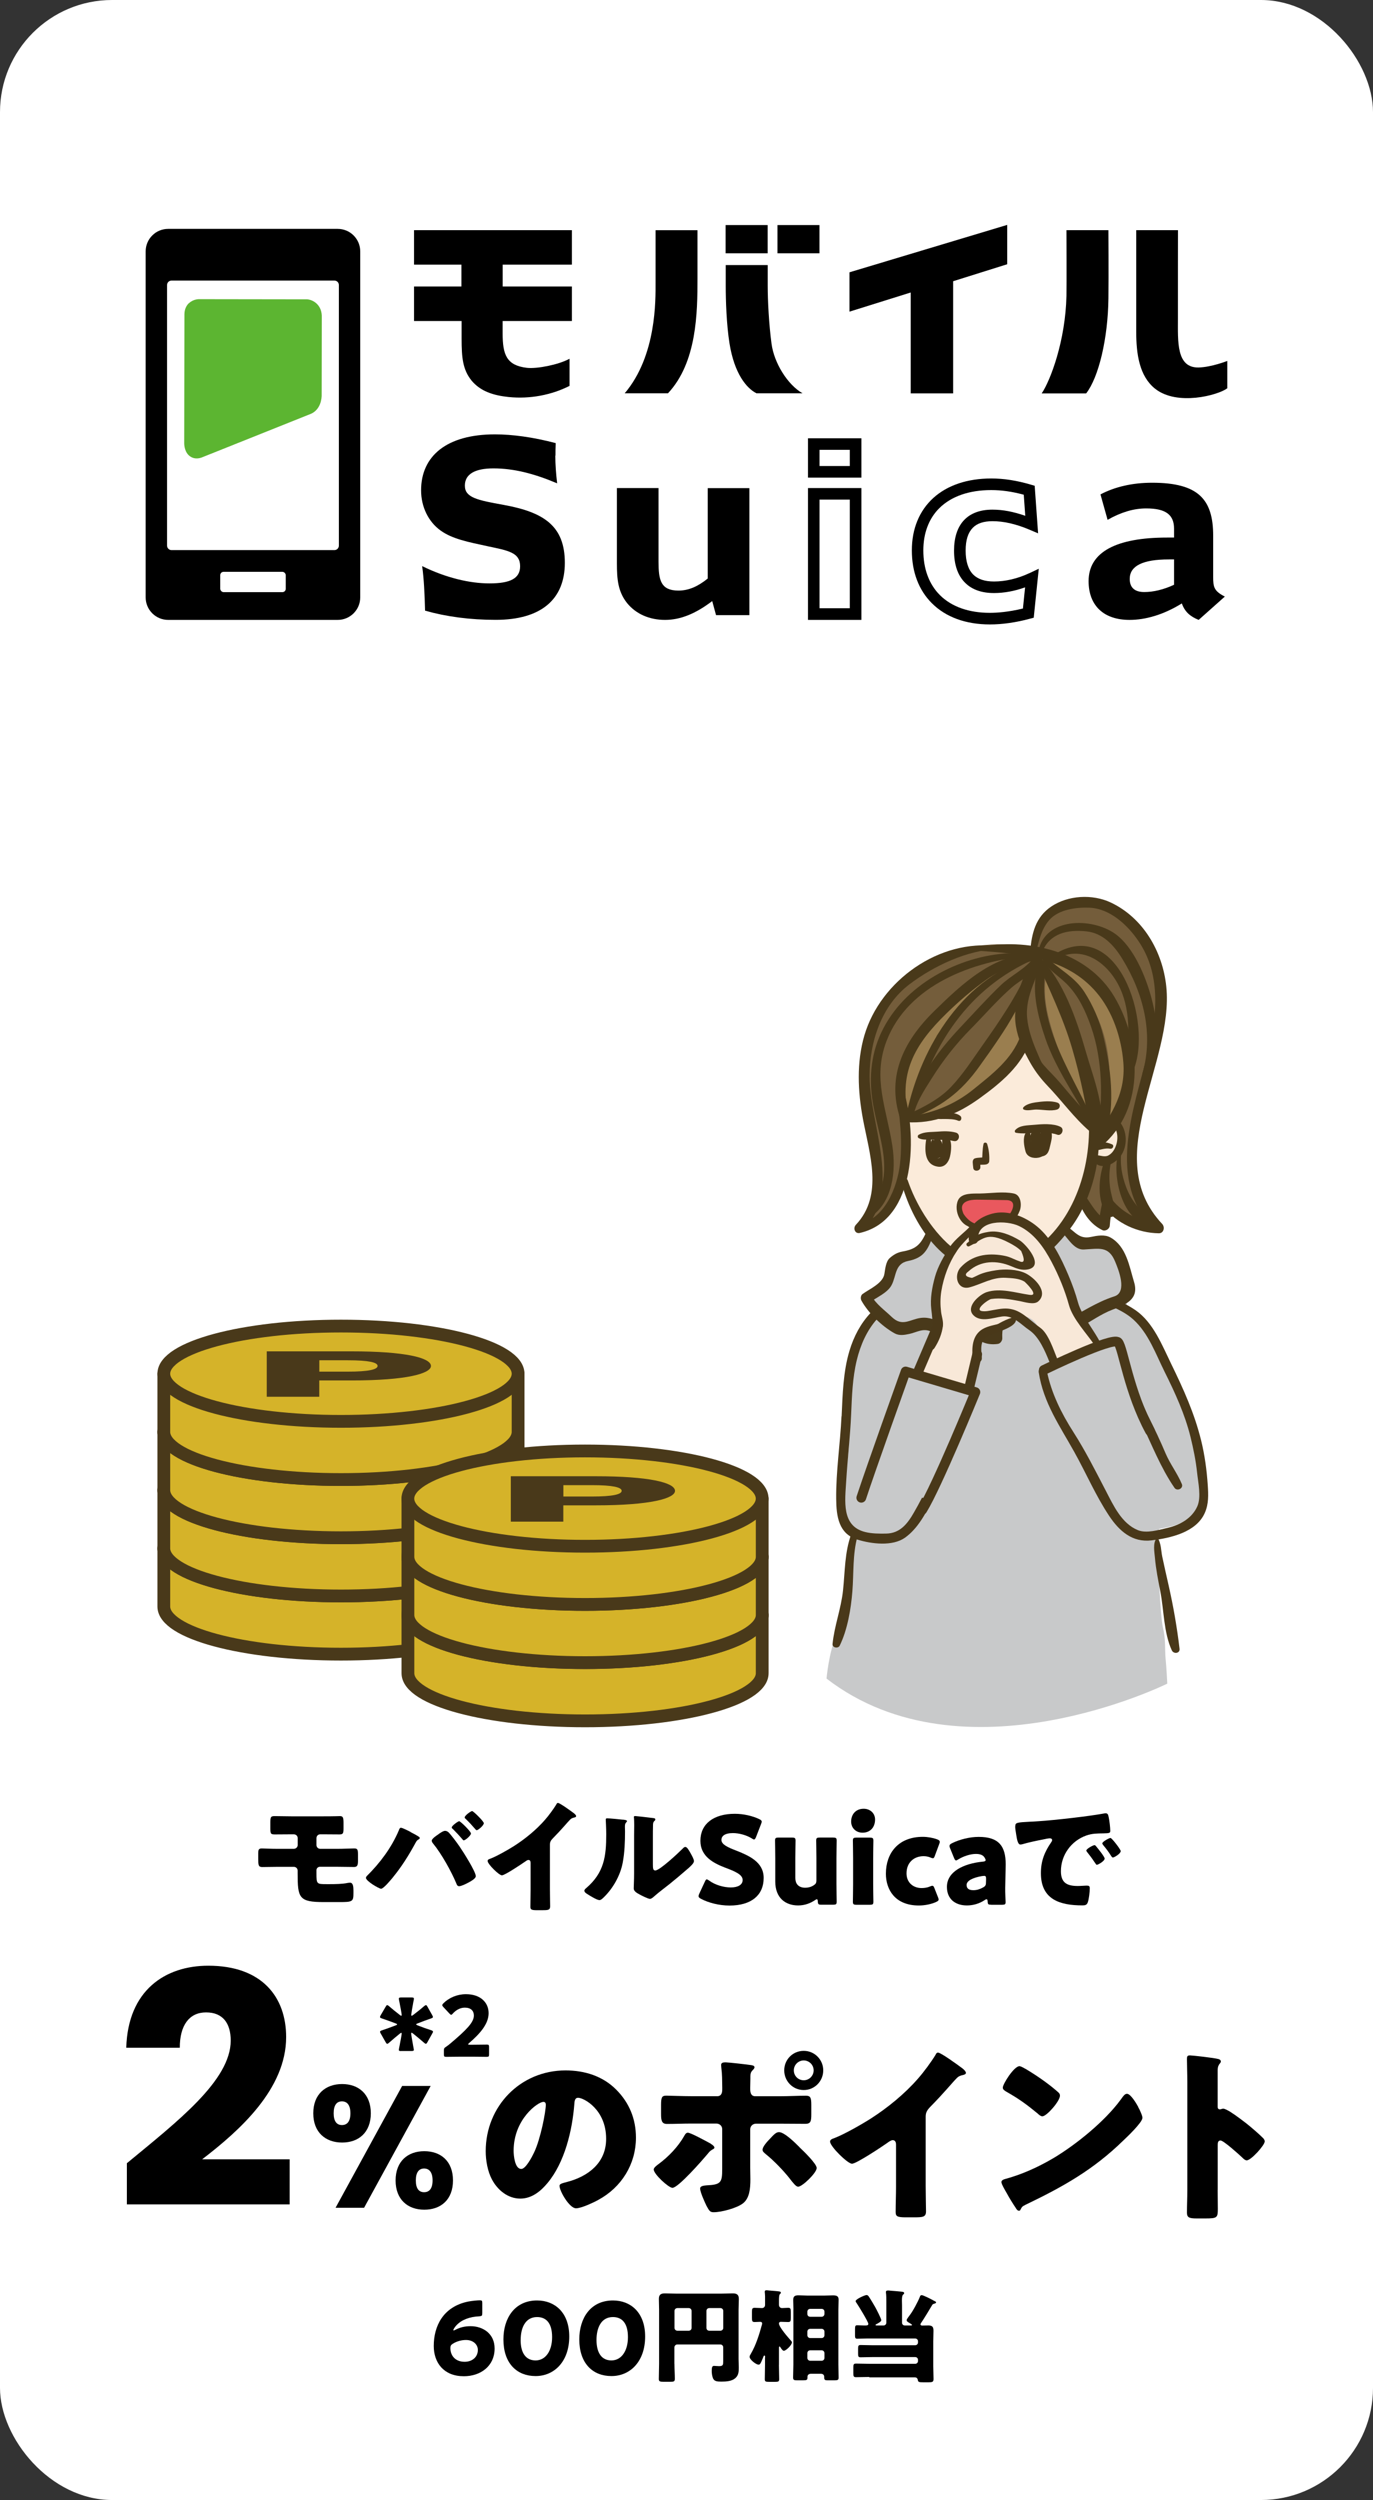 <?xml version="1.0" encoding="UTF-8"?><svg id="_レイヤー_2" xmlns="http://www.w3.org/2000/svg" viewBox="0 0 245 446"><rect x="0" y="0" width="245" height="446" fill="#333333" stroke="none"/><defs><style>.cls-1{fill:#f8e8d8;}.cls-2{fill:#e9585e;}.cls-3{fill:#fff;}.cls-4{fill:#fbebda;}.cls-5{fill:#745d3b;}.cls-6{fill:#c8c9ca;}.cls-7,.cls-8{fill:#d5b329;}.cls-9{fill:#9a7e4f;}.cls-10{fill:#493819;}.cls-11{fill:#49391a;}.cls-12{fill:#5cb531;}.cls-8,.cls-13,.cls-14{stroke-linecap:round;stroke-linejoin:round;}.cls-8,.cls-14{stroke:#49391a;stroke-width:2.28px;}.cls-13{stroke:#493819;stroke-width:1.74px;}.cls-13,.cls-14{fill:none;}</style></defs><g id="text"><rect class="cls-3" width="245" height="446" rx="20" ry="20"/><path class="cls-6" d="m147.49,299.44s.39-4.62,1.79-7.86c1.4-3.24,2.61-4.94,2.46-6.32-.16-1.37-.15-2.74-.13-4.28.01-1.54,1-34.08,1.55-37.67.55-3.59.74-5.82,1.77-6.66,1.04-.85,1.91-2.21,1.57-2.73-.34-.52-1.34-2.92-1.34-2.92,0,0,2.05.02,2.75-1.52.7-1.53.55-4.28,1.75-4.44,1.2-.16,1.37-.16,2.57-.49,1.2-.33,2.07-1.35,2.41-1.86.35-.51,1.05-2.39,1.05-2.39,0,0,23.83-2.52,25.02-.97,1.18,1.55.84,2.23,1.86,2.24s2.4-.49,3.26-.31c.85.18.86-.16,2.05.88q1.19,1.04,1.86,2.76c.67,1.72,1.35,2.24,1.34,3.61s-.2,2.74-.2,2.74c0,0,0,.51.16,1.2.16.69-.18,1.37.66,2.92.84,1.55,3.72,4.83,4,12.54.27,7.71,1.32,24.51,1.11,27.76-.2,3.25.22,12.68.72,14.74.5,2.06.31,3.94.46,5.49.16,1.54.3,4.46.3,4.46,0,0-36.31,17.99-60.8-.9Z"/><path class="cls-6" d="m150.33,265.41c.39-2.66,1.15-5.22,1.15-7.9,0-6.17.53-12.34,1.4-18.45.14-.98,1.51-1.11,1.77-.38.13.07.25.18.34.33,1.25,1.99,1.91,4.24,2.44,6.51.6,2.55,1.17,5.11,1.67,7.68.99,5.14,1.64,10.43,1.07,15.67-.12,1.12-.24,2.3-.65,3.36-.39.98-1.12,1.35-2.15,1.39-1.87.07-4.76.06-5.92-1.7-1.19-1.8-1.4-4.55-1.11-6.51Z"/><path class="cls-6" d="m202.11,234.95c.07.07.14.15.21.22.43.03.82.32.8.87,0,.01,0,.03,0,.04,1.42,1.76,2.54,3.8,3.61,5.76,1.34,2.45,2.52,4.98,3.55,7.57,1.06,2.67,1.96,5.4,2.68,8.18.66,2.57,1.39,5.31,1.42,7.98.02,2.42-.94,4.65-3.11,5.86-1.01.56-2.14.88-3.27,1.09-.96.18-2.31.61-3.2.05-.99-.62-1.55-2.23-1.98-3.25-.53-1.25-.93-2.55-1.22-3.87-.58-2.67-.75-5.42-.71-8.14.06-3.49.44-6.96.58-10.45.13-3.4-.28-6.78-.17-10.17-.15-.17-.3-.34-.46-.5-.81-.83.48-2.09,1.28-1.26Z"/><path class="cls-4" d="m182.58,185.98s-.88,4.02-5.68,7.36c-4.8,3.34-6.82,4.81-9.69,5.52-2.87.72-5.62.69-5.62.69,0,0,.59,5.41.25,7.2-.33,1.8-.46,4.02-.46,4.02,0,0,3.63,8.4,5.62,11.07,1.99,2.67,4.1,3.32,6.53,4.19,2.43.87,6.55,1.44,11.13-1.59,4.58-3.03,8.25-9.88,9.22-12.41.98-2.53,1.79-10.15,1.69-10.58-.1-.42-.83-1.7-1.89-2.35-1.05-.64-6.31-5.25-7.13-7.27-.83-2.02-1.04-2.34-1.66-3.4-.63-1.07-2.31-2.46-2.31-2.46Z"/><path class="cls-5" d="m183.47,169.36c-1.68-1.47-11.32-1.16-14.73,1.14-3.41,2.3-7.45,4.27-9.6,7.01-2.14,2.73-4.32,9.17-4.35,11.93-.03,2.75,1.75,17.28,1.72,20.24s-3.05,9.29-1.67,8.67c1.38-.62,2.66-1.78,3.42-2.93.75-1.16,1.93-2.42,2.36-3.79.44-1.37.86-1.37.98-3.27.12-1.91.4-8.36.4-8.36,0,0,2.34-.83,4.78-1.23,2.44-.4,6.38-2.48,8.73-4.79s2.57-2.63,3.96-4.09c1.39-1.47,3-3.26,3-3.26,0,0,5.55,6.62,6.92,7.69,1.37,1.07,4.41,3.96,5.03,5.34.62,1.38,1.04,1.81.92,3.93-.12,2.12-.56,3.7-.9,5.39-.33,1.69-.67,3.59-1,4.55-.33.95.1.95.93,2.23.83,1.28,1.77,2.88,2.1,2.35.32-.53,1.51-2.53,1.51-2.53,0,0-.85-.11.95.86,1.79.97,6.86,2.82,6.86,2.82,0,0,.74.32-.4-2.23-1.14-2.55-2.92-5-3.11-7.12-.19-2.12-.56-7.95.63-11.11,1.19-3.17,4.15-13.94,4.28-16.59.13-2.65.25-4.23-.15-6.57-.4-2.33-2.65-11.14-8.88-13.53-6.23-2.39-8.14-1.35-9.96.33-1.82,1.68-2.99,2.51-3.32,4.52-.34,2.01-.66,3.07-1.4,2.42Z"/><path class="cls-4" d="m199.28,200.11l-3.95,3.46.07,3.81s2.11.66,2.97-.08c.85-.73,1.39-1.68,1.5-2.21.11-.53.34-2.54.34-2.54l-.93-2.45Z"/><path class="cls-4" d="m171.67,231.42s1.28-1.15,1.5-2.21c.22-1.06.14-3.6.14-3.6,0,0,1.37,1.18,3.8.88,2.44-.3,4.99-.91,4.99-.91,0,0,.95-.2.74.32-.22.53.3,2.02.4,3.08.1,1.06,1.03,2.76,1.03,2.76,0,0-.54.84-2.03,1.68-1.49.83-4.47,2.18-4.47,2.18,0,0-1.79-1.61-2.94-2.36-1.16-.75-3.16-1.83-3.16-1.83Z"/><path class="cls-9" d="m161.97,197.75c-.35-5.29,2.49-9.92,5.82-13.77,1.48-1.7,3.14-3.23,4.8-4.76,1.76-1.63,4.13-3.12,5.46-5.14.3-.45-.04-1.2-.65-.95-2.02.84-3.73,2.54-5.41,3.91-2.3,1.87-4.45,3.93-6.36,6.2-3.55,4.23-5.23,9.03-4.41,14.53.07.47.79.47.76-.03Z"/><path class="cls-9" d="m166.64,183.94c-2.53,3.78-5.4,8.5-5.23,13.26.03.69.94,1.09,1.34.42,1.14-1.87,1.34-4.24,2.02-6.31.76-2.3,2.21-4.8,2.47-7.22.04-.35-.44-.39-.6-.15Z"/><path class="cls-9" d="m186.64,174.19c-.59,3.63.33,7.21,1.42,10.66,1.48,4.69,3.43,9.24,5.59,13.64.51,1.04,2.12.46,1.7-.67-2.91-7.86-6.49-15.36-8.15-23.63-.06-.31-.51-.34-.57-.01Z"/><path class="cls-9" d="m195.19,197.57c-.66-3.09-1.67-6.04-2.76-9-1.39-3.77-2.57-7.76-4.67-11.22-.39-.64-1.36-.35-1.26.42.39,2.84,2.08,5.36,3.04,8.04,1.46,4.08,3.35,7.98,4.82,12.06.2.55.94.25.83-.29Z"/><path class="cls-9" d="m187.37,172.34c4.32,1.5,7.54,4.63,9.69,8.63,1.25,2.33,1.78,4.99,2,7.6.32,3.79-.96,6.72-2.41,10.29-.31.77.69,1.61,1.35,1.01,4.3-3.95,4.06-12.06,2.26-17.1-1.57-4.4-6.95-12.82-12.84-11.11-.34.1-.39.57-.04.69Z"/><path class="cls-9" d="m198.09,199.07c3.58-8.88,1.84-21.3-7.04-26.36-.98-.56-1.81.78-1.09,1.54,1.29,1.36,2.88,2.18,3.94,3.8,1.37,2.09,2.39,4.14,3.08,6.54,1.26,4.37,1.4,9.64.02,13.98-.23.72.8,1.23,1.09.5Z"/><path class="cls-9" d="m164.36,199.28c4.35-.65,8.18-4.07,11.35-6.88,1.71-1.51,3.12-3.26,4.16-5.29,1.02-1.99,2.7-3.68,2.91-5.96.1-1.04-1.41-1.5-1.92-.6-2,3.45-3.85,7.16-6.66,10.02-3.08,3.13-6.85,5.27-10.07,8.18-.19.17-.04.58.23.54Z"/><path class="cls-9" d="m181.48,181.07c-.63,3.32-1.99,6.2-4.17,8.8-1.91,2.28-4.57,3.51-6.73,5.47-.57.52.17,1.26.76,1.11,3.51-.88,6.55-4.1,8.63-6.92,1.94-2.64,2.58-5.32,2.21-8.51-.05-.44-.64-.31-.71.05Z"/><path class="cls-11" d="m160.87,211.05c2.27,8.2,8.22,16.63,17.62,16.33,5.32-.17,9.75-4.49,12.7-8.5,3.71-5.06,5.62-12.62,4.63-18.82-.16-.99-1.55-.78-1.51.19.32,9.23-3.36,19.46-11.92,24.03-9.54,5.09-17.73-5.8-20.4-13.67-.25-.74-1.32-.3-1.12.44Z"/><path class="cls-11" d="m178.03,168.82c-10.39-1.41-20.92,6.13-23.79,15.9-1.41,4.81-1.17,9.96-.27,14.83,1.16,6.26,3.75,13.66-1.26,18.97-.53.56-.17,1.64.71,1.44,10.31-2.36,10.15-17.79,7.81-25.5-.26-.86-1.44-.5-1.32.35.63,4.36,1.17,8.39.69,12.79-.44,4.07-2.75,10.12-7.5,10.73.24.48.47.96.71,1.44,7.41-7.29,1.35-19,1.36-27.82,0-6.09,2.12-12.56,7.1-16.34,4.31-3.27,10.33-6.13,15.79-6.31.28,0,.25-.44-.01-.48Z"/><path class="cls-11" d="m161.76,200.2c4.93.31,9.12-1.43,13.06-4.28,3.71-2.68,7.67-5.91,9.04-10.43-.61.04-1.23.08-1.84.12,1.31,3.35,2.48,5.56,4.99,8.19,2.55,2.67,4.63,5.6,7.44,8.03,1,.86,2.25-.76,1.25-1.62-2.49-2.14-4.5-4.64-6.62-7.13-.89-1.04-1.89-1.98-2.79-3.01-1.29-1.46-1.73-3.35-2.45-5.1-.28-.69-1.45-.95-1.76-.11-1.54,4.15-5.06,6.79-8.39,9.49-3.42,2.78-7.55,4.4-11.92,4.84-.56.06-.56.96,0,.99Z"/><path class="cls-11" d="m174.35,169.6c7.74.54,15.9,1.12,21.3,7.44,2.9,3.39,4.46,8.13,4.8,12.5.47,5.89-2.52,10.02-5.91,14.48-.55.72.36,1.71,1.11,1.16,8.77-6.4,8.21-18.86,3.21-27.33-4.91-8.32-15.63-10.63-24.5-8.83-.29.06-.35.54-.01.56Z"/><path class="cls-11" d="m198.54,200.66c1.04,1.08,1.03,2.82.44,4.11-.26.56-.65,1.06-1.2,1.36-.69.37-1.41-.05-2.13-.02-.53.02-.82.74-.48,1.13,1.53,1.75,4.05.25,5-1.3,1.17-1.9.88-4.71-.76-6.22-.61-.56-1.44.35-.87.94Z"/><path class="cls-11" d="m198.41,204.14c-.96-.43-2.32-.6-3.26-.05-.5.29-.35,1.24.31,1.17.92-.1,1.7-.5,2.66-.33.46.08.76-.59.3-.79Z"/><path class="cls-11" d="m184.88,169.82c.53-2.05.94-4.05,2.35-5.68,1.65-1.91,4.85-2.3,7.15-2.21,3.71.15,6.87,3.13,8.81,6.02,3.96,5.86,3.3,13.03,1.71,19.52-2.64,10.78-7.61,22.98,1.2,32.29.2-.55.4-1.1.61-1.65-3.16-.07-6.34-1.66-8.3-4.13-.44-.55-1.51-.35-1.67.35-.3,1.36-.57,2.7-.65,4.09.44-.26.89-.53,1.33-.79-1.68-.83-2.61-2.69-3.65-4.14-.55-.77-1.56.15-1.26.9.85,2.17,2.07,4.01,4.19,5.06.55.27,1.29-.2,1.33-.79.08-1.28.29-2.44.58-3.7-.56.12-1.11.24-1.67.35,2.33,2.96,6.1,4.65,9.84,4.71.89.01,1.13-1.09.61-1.66-11.21-11.92,2.17-28.66.72-42.4-.66-6.25-4.15-12.25-9.92-14.96-3.26-1.53-7.6-1.3-10.61.73-2.8,1.89-3.48,4.76-3.75,7.99-.05.62.9.67,1.05.11Z"/><path class="cls-11" d="m171.28,225.16c2.13,1.13.52,3.82-.34,5.26-.47.8.58,1.72,1.27,1.05,2.01-1.94,2.67-6.29-.5-7.38-.62-.22-1.01.76-.44,1.06Z"/><path class="cls-11" d="m182.41,225.9c-.72,1.96-.63,5.31.92,6.83.57.56,1.69.02,1.41-.81-.3-.9-.76-1.69-.99-2.63-.28-1.12-.13-2.33-.51-3.42-.13-.38-.71-.34-.84.02Z"/><path class="cls-11" d="m169,230.19c.03,1.52,2.37,2.67,3.44,3.44,1.35.97,3.05,2.29,4.62,2.86.97.35,1.97-.87,1.22-1.69-.84-.93-2.31-1.56-3.41-2.16-.84-.46-1.68-.92-2.51-1.39-.41-.23-2.27-1.05-2.39-1.29-.25-.52-.97-.33-.96.24Z"/><path class="cls-11" d="m187.42,229.24c-2.38.03-4.41,2.91-6.56,3.73-3.19,1.21-4.24,2.34-4.11,5.77.26-.34.52-.68.78-1.02-.96.14-1.74-.5-2.62-.73-.59-.15-1.23.59-.94,1.15.75,1.47,2.57,1.84,4.1,1.61.45-.07.8-.59.78-1.02-.06-1.66.12-2.64,1.7-3.41.71-.35,1.45-.58,2.13-1,1.86-1.14,3.44-2.87,5.09-4.28.33-.28.04-.81-.35-.81Z"/><path class="cls-11" d="m165.36,219.66c-1.06,2.34-1.82,3.16-4.31,3.61-.93.16-1.61.57-2.3,1.18-.69.62-.8,2.01-.94,2.83-.29,1.68-2.64,2.66-3.89,3.57-.35.25-.4.84-.2,1.19,1.26,2.25,3.68,4.59,5.92,5.83.84.46,1.74.29,2.63.1,1.28-.27,2.45-1.08,3.84-.43,1.63.76,3.02,2.16,4.49,3.19,1.19.84,2.57-.99,1.36-1.8-2.27-1.53-4.67-4.18-7.62-3.82-2,.25-3.3,1.66-5.21-.16-1.29-1.24-2.77-2.25-3.68-3.83-.07.4-.13.79-.2,1.19,1.19-.88,3.11-1.65,3.85-3.05.87-1.64.56-3.83,2.93-4.3,2.9-.58,3.51-2.01,4.54-4.66.32-.82-.86-1.46-1.23-.64Z"/><path class="cls-11" d="m189.53,219.88c1.07,1.03,2.11,3.12,3.86,3.03,2.73-.13,4.43-.7,5.61,2.19.55,1.34,2.23,5.41-.15,6.17-3.17,1-5.85,2.88-8.82,4.33-2.02.99-3.73,2.37-3.7,4.77.01,1.47,2.23,1.59,2.29.1.08-2.17,2.58-2.88,4.12-3.7,1.95-1.03,3.71-2.34,5.78-3.13,2.34-.89,4.77-1.83,3.85-4.9-.86-2.87-1.38-6.35-4.19-7.96-1.04-.6-2.43-.34-3.53-.11-2.04.43-2.72-.85-4.23-1.88-.75-.51-1.54.46-.89,1.09Z"/><path class="cls-11" d="m185.79,169.86c-2.93,2.45-4.32,7.08-4.62,10.77-.35,4.24,2.42,9.21,5.22,12.27.26.29.85,0,.7-.39-1.35-3.56-3.41-7-3.8-10.85-.43-4.29,2.21-7.61,2.9-11.58.04-.22-.25-.34-.4-.21Z"/><path class="cls-11" d="m184.84,171.01c2.3,5.33,4.83,10.41,6.47,16.02,1.6,5.45,2.66,10.85,3.47,16.44.11.79,1.23.63,1.43,0,1.51-4.8-1.13-11.22-2.45-15.85-1.69-5.91-3.97-12.51-8.3-17.02-.26-.27-.76.08-.61.42Z"/><path class="cls-11" d="m195.72,201.39c-3.87-9.32-10.99-18.16-9.08-28.86.12-.65-.81-1.18-1.15-.5-1.81,3.74-.23,9.49,1.03,13.19,1.99,5.84,5.88,10.96,8.62,16.45.16.33.72.06.58-.27Z"/><path class="cls-11" d="m186.1,171.33c.94,1.67,2.92,2.87,4.26,4.22,2.11,2.13,3.38,4.89,4.35,7.68,2.01,5.77,2.18,12.83,1.1,18.78-.18.97,1.17,1.43,1.5.45,1.78-5.34.85-12.29-.44-17.64-.68-2.79-1.82-5.44-3.37-7.85-1.75-2.72-4.49-4.02-6.74-6.17-.36-.34-.88.13-.65.54Z"/><path class="cls-11" d="m184.73,170.13c-7.35-.03-13.1,5.42-18.03,10.25-5.65,5.53-8.76,12.09-5.8,19.9.33.87,1.53.36,1.32-.49-2.03-8.23.92-13.38,6.61-18.94,2.23-2.18,4.59-4.21,7.12-6.03,2.83-2.04,5.77-2.69,9.04-3.62.64-.18.33-1.05-.25-1.05Z"/><path class="cls-11" d="m162.86,199.83c.35-2.79,1.93-5.12,3.4-7.45,2.03-3.24,4.32-6.15,7.01-8.87,2.39-2.42,4.63-5.03,7.19-7.28,1.79-1.57,4.06-2.48,5.4-4.53.57-.87-.68-1.85-1.3-.98-1.54,2.14-4.09,3.23-5.97,5.03-2.5,2.4-4.84,5.01-7.22,7.53-3.99,4.23-8.82,10.45-9.45,16.46-.06.54.87.64.94.11Z"/><path class="cls-11" d="m184.53,170.68c-12.44,3.44-20.12,15.78-22.71,27.81-.14.63.79.76.97.16,3.61-12.23,9.82-22.32,21.89-27.59.22-.09.08-.44-.15-.38Z"/><path class="cls-11" d="m162.12,199.71c5.64-2.09,9.31-4.73,12.77-9.64,2.21-3.13,4.43-6.17,6.27-9.55,1.21-2.23,3.26-4.5,3.69-7.05.13-.77-1.01-1.37-1.36-.55-2.01,4.74-5.26,9.44-8.22,13.63-1.79,2.53-3.43,5.11-5.58,7.37-2.11,2.22-5.1,3.72-7.86,4.96-.51.23-.25,1.02.29.83Z"/><path class="cls-11" d="m183.53,170.13c-8.91-.85-19.23,3.52-24.44,10.93-2.82,4.02-3.96,8.39-3.63,13.27.53,7.92,5.51,15.12-1.01,22.08-.46.49.29,1.1.79.77,4.12-2.73,4.67-8.29,3.99-12.78-1-6.54-3.57-12-1.06-18.62,3.83-10.09,15.51-14.35,25.36-15.22.27-.02.27-.4,0-.42Z"/><path class="cls-11" d="m185.96,169.86c1.35-3.39,4.56-4.05,7.87-3.71,2.96.3,4.95,2.49,6.42,4.88,3.8,6.16,5.62,13.4,3.62,20.44-.14.49.55.86.83.39,2.45-4.19,1.96-9.26.78-13.76-1-3.8-3.19-9.2-6.55-11.55-4.13-2.89-12.45-2.92-13.63,3.14-.08.4.53.52.67.16Z"/><path class="cls-11" d="m188.93,170.81c5.03-2.33,9.59,1.78,11.32,6.42,1.74,4.65.97,9.45.57,14.2-.04.5.71.9,1,.39,4.32-7.69-1.72-28.42-13.3-21.78-.43.25-.03.98.42.77Z"/><path class="cls-11" d="m197.1,207.13c-1.11,2.81-1.44,7.25.56,9.74.37.46,1.25.24,1.26-.4.02-1.51-.57-2.93-.8-4.41-.24-1.55-.21-3.1.1-4.64.15-.75-.85-.97-1.12-.29Z"/><path class="cls-11" d="m199.66,205.22c-1.35,4.03.34,12.24,5.13,13.39.49.12.75-.46.45-.81-1.72-1.93-3.26-3.35-4.25-5.92-.81-2.11-1.2-4.32-.86-6.55.04-.27-.38-.37-.46-.12Z"/><path class="cls-10" d="m171.34,199.06c-.66-.5-1.46-.5-2.24-.59-.72-.08-1.78-.28-2.36.23-.15.14-.19.41-.03.57.52.5,1.24.34,1.92.36.75.02,1.64,0,2.34.3.54.23.77-.57.37-.86Z"/><path class="cls-10" d="m182.68,197.94c.6.29,1.57,0,2.21,0,1.15,0,2.61.34,3.73,0,.59-.18.7-1.02.06-1.23-1.17-.39-2.73-.21-3.94-.04-.68.1-1.67.34-2.14.89-.1.12-.07.31.07.38Z"/><path class="cls-10" d="m163.94,202.44c1-.56,2.14-.46,3.25-.55,1.12-.09,2.27-.14,3.36.16.97.26.6,1.74-.37,1.51-1.35-.32-2.84-.18-4.23-.24-.68-.03-1.41.06-2.02-.28-.23-.13-.21-.47,0-.59Z"/><path class="cls-10" d="m165.3,203.05c-.32,1.95-.45,4.76,2.11,5.09,1.16.15,1.86-.79,2.1-1.79.21-.89.48-2.86-.35-3.5-.36-.28-.91-.17-1.02.31-.12.53.29,3.53-.73,3.45-1.24-.1-1.21-2.63-1.34-3.55-.06-.39-.72-.4-.79,0Z"/><path class="cls-10" d="m166.21,203.46c-.21.69-.25,1.66.02,2.34.29.7,1.01,1.15,1.66.55.73-.68.41-2.64-.3-3.23-.24-.2-.57-.18-.78.05-.3.33-.33.83-.36,1.25-.04.51,0,1.12.23,1.59.21.42.71.7,1.17.45.52-.3.55-.95.47-1.47-.07-.46-.31-1.11-.83-1.21-.35-.07-.71.13-.71.52,0,.19.11.37.27.47.17.1.07.01.15.24.05.16.11.45.04.59l.41-.08c-.04-.1-.07-.2-.08-.3-.04-.29-.12-1.09.07-1.29-.26.02-.52.03-.78.05.29.25.37,1.25.24,1.62-.04.1.02,0,.1,0-.1,0-.2-.39-.23-.51-.15-.52-.16-1.07-.3-1.59-.06-.23-.39-.23-.46,0Z"/><path class="cls-10" d="m181.15,201.62c.79-.91,2.23-.84,3.34-.95,1.38-.13,3.48-.29,4.75.36.77.4.2,1.72-.61,1.39-.94-.38-2.75-.35-3.69-.31-1.18.04-2.48.19-3.64-.02-.22-.04-.28-.31-.15-.47Z"/><path class="cls-10" d="m183.11,202.03c-.21,1.19-.27,2.47.28,3.58.48.98,1.72.87,2.61.68,1.07-.22,1.21-1.12,1.42-2.02.19-.81.45-1.71.12-2.52-.13-.33-.48-.49-.82-.45-.63.07-.67.66-.57,1.14.1.5-.13,1.16-.25,1.65-.07.3-.02.66-.37.77-.24.08-.63.17-.89.12-.58-.13-.74-2.46-.83-2.94-.07-.4-.64-.4-.71,0Z"/><path class="cls-10" d="m184.48,202.18c-.57.4-.54,1.57-.44,2.14.12.7.81,1.34,1.51.87.39-.26.56-.72.64-1.16.13-.7,0-1.61-.64-2.02-.69-.44-1.43.16-1.57.84-.14.65.09,1.49.5,2,.53.66,1.32.27,1.56-.41.23-.64-.11-1.69-.49-2.21-.24-.33-.68-.57-1.09-.43-.49.17-.65.73-.64,1.19.02.85,1.29.75,1.31-.09.04-.23-.15-.19-.58.13-.05-.02-.08-.08,0,.04.09.14.13.31.18.46.04.15.07.31.09.46,0-.07,0,.12,0,.11,0-.2-.04.06,0-.02.12-.14.29-.18.51-.13.04,0,.17.14.09.04-.02-.03-.08-.15-.13-.27-.07-.19-.11-.48-.09-.63.02-.15,0-.03-.09,0-.09.03-.28-.14-.16-.01-.06-.06.03.08.01.03.1.27.08.56.04.84-.01.05-.02.11-.04.16-.11.43-.06-.02.02.09-.16-.23-.21-.57-.26-.84-.06-.35-.1-.73-.08-1.09,0-.07-.08-.13-.15-.09Z"/><path class="cls-10" d="m183.03,202.11c-.57.87-.29,2.34-.04,3.28.28,1.05,1.42,1.32,2.36,1.13,1.87-.38,2.13-3.06,1.56-4.53-.21-.55-1.2-.47-1.2.17,0,.9.42,2.05-.2,2.84-.31.39-.92.45-1.37.29-.32-.12-.47-1.4-.54-1.77-.09-.45-.11-.91-.2-1.36-.04-.18-.28-.19-.37-.05Z"/><path class="cls-10" d="m175.5,204.1c-.22.94-.16,1.94-.28,2.9.19-.19.39-.38.58-.56-.62.11-1.21.03-1.83.21-.3.09-.41.43-.4.7.02.34.06.68.1,1.02.08.73,1.27.58,1.27-.13,0-.36-.03-.72-.05-1.08-.13.23-.26.47-.4.7.47-.13.97-.03,1.45-.12.28-.05.56-.26.58-.56.06-1.04-.06-2.1-.37-3.1-.1-.32-.58-.33-.66.01Z"/><path class="cls-2" d="m171.81,213.8s5.19-.78,5.96-.61c.77.18,3.28.32,3.38.62.09.3.63.34.37.96-.26.62-.39,1.09-.87,1.8-.49.71-.55.95-1.43,1.31-.89.36-.21.32-1.47.7-1.27.38-.72.65-2.02.51-1.3-.15-1.23-.23-2.07-.4-.85-.17-1.18-.61-1.42-.82-.24-.21-.25-.36-.51-.8-.26-.44-.38-1.27-.38-1.27l-.12-.75.6-1.25Z"/><path class="cls-10" d="m173.88,218.3c-1.16-.18-1.83-1.25-2.14-2.28-.53-1.71,1.4-2.01,2.56-2,1.76.02,3.52.04,5.29.08,2.26.05.83,2.54-.18,3.33-1.03.81-2.94,1.1-4.21,1.08-1.73-.02-2.87-1.14-3.62-2.55-.13-.25-.55-.18-.5.13.62,3.79,4.87,4.02,7.88,2.97,1.5-.52,2.45-1.64,3.01-3.08.38-.99.22-2.79-1.06-3.06-1.9-.4-4.09-.03-6.03,0-1.18.02-3.29-.15-3.91,1.17-.91,1.94.55,5.05,2.9,4.84.36-.03.38-.58.02-.64Z"/><path class="cls-1" d="m195.19,239.16l.24-.1s-.06-.07-.17-.18c-.59-.63-2.53-2.74-2.88-3.73-.41-1.17-3.19-10.3-4.4-11.93-1.21-1.63-6.32-5.67-6.32-5.67,0,0-1.98-.31-3.17-.23s-1.35.25-2.44.58c-1.09.32-.43-.06-1.49.77-1.06.83-4.94,5.76-5.85,7.52-.92,1.76-1.99,2.43-1.72,3.94.26,1.52-.31,1.98-.31,3.26,0,1.28.03,1.88.1,2.98.07,1.1.39.83-.22,2.06-.61,1.23-1.16,2.03-1.16,2.03l.26.07c-.63,1.43-1.25,2.87-1.88,4.3,1.45.35,2.81,1,4.21,1.55.88.34,1.79.58,2.68.88.73.24,1.45.49,2.18.71.21-.45.42-.9.62-1.36.24-.53.47-1.06.7-1.59.22-.52.53-1.07.63-1.62.06-.31.03-.58-.06-.83l-.17-2.77c-.21-.04-.39-.34-.2-.57.78-.95,1.78-1.74,2.79-2.43,1.15-.79,2.43-1.49,3.79-1.82,1.01-.24,2.15-.27,3.06.31.93.59,1.48,1.73,1.61,2.81.02.12.02.25.02.37,0,0,0,0,.01.01.81.72.54.48,1.11,1.38.57.9.74,2.26.74,2.26,0,0,.03-.01.07-.03.11.31.21.62.32.93,1.31-.74,2.52-1.54,3.99-1.98.89-.26,1.8-.49,2.7-.73.31-.08.62-.17.94-.26-.12-.29-.24-.59-.34-.88Z"/><path class="cls-10" d="m195.35,240.02c-1.4-2.08-3.91-4.69-4.6-7.18-.74-2.68-1.84-5.33-3.14-7.78-1.35-2.55-3.1-5.05-5.76-6.33-2.18-1.05-7.5-1.18-7.34,2.37.05,1.07-1.59,1.08-1.65.02-.15-2.53,1.91-3.98,4.14-4.59,2.81-.77,5.94.52,8.08,2.29,2.6,2.16,4.28,5.64,5.57,8.68.67,1.58,1.27,3.23,1.72,4.89.6,2.2,2.93,5.06,3.93,7.06.28.56-.6,1.09-.95.57Z"/><path class="cls-10" d="m172.57,221.75c.47-.3.74-.85,1.21-1.11.88-.49,1.65-.73,2.64-.88,1.92-.3,3.95.57,5.55,1.53,1.07.65,4.49,4.55,1.48,5.17-1.06.22-2-.13-2.97-.55-2.57-1.11-5.5-1.07-7.65.89-.8.58-.6.97.61,1.18.41-.15.8-.37,1.2-.55.98-.44,2.06-.66,3.12-.82,1.58-.24,3.71-.18,5.19.52,1.58.75,4.25,3.32,2.32,5.04-.76.68-2.48.1-3.33-.06-1.67-.31-3.36-.62-5.06-.37-.51.07-3.07,1.93-1.66,2.16.65.11,1.38-.08,2.02-.19,1.27-.22,2.26-.43,3.53-.09,1.76.46,3.41,2.23,4.86,3.26,1.45,1.02,2.4,4.01,3.04,5.58.36.89-1.04,1.39-1.41.5-.76-1.88-1.84-4.47-3.58-5.65-1.51-1.02-2.87-2.71-4.85-2.45-1.58.21-3.84,1.11-5.14-.23-1.46-1.51,1.11-3.7,2.36-4.11,2.44-.8,5.21.13,7.65.48,1.95.29-.84-2.32-.85-2.33-.98-.62-2.26-.64-3.37-.71-2.43-.14-4.23,1.1-6.43,1.69-2.27.61-2.92-2.16-1.62-3.56,2-2.15,4.71-2.6,7.52-2.11.54.1.96.2,1.45.41.35.15.7.3,1.05.45.15.05.29.11.44.16.92.42,1.03-.19.33-1.82-.61-.62-1.36-1.05-2.13-1.46-4.14-2.17-4.66-.56-7.16.62-.35.16-.68-.38-.35-.59Z"/><path class="cls-10" d="m181.23,235.17c.46,1.12-1.86,1.96-2.5,2.24-.81.35-1.67.6-2.48.96-1.44.62-1.17,2.59-1.05,3.84.11,1.03-1.47,1.26-1.6.22-.25-1.98-.12-4.29,1.82-5.37.95-.53,2.16-.69,3.18-.99.86-.25,1.52-.63,2.3-1.01.13-.06.27-.02.32.12Z"/><path class="cls-10" d="m174.19,219.24c-1.08,1.39-2.48,2.48-3.46,3.96-1.42,2.13-2.35,4.64-2.76,7.16-.2,1.22-.19,2.47-.04,3.69.1.8.42,1.63.33,2.45-.17,1.44-.73,2.77-1.51,3.99-.6.92-1.93-.11-1.35-1.03,1.25-1.95,1.05-3.69.78-5.9-.23-1.9.15-3.93.65-5.75.53-1.91,1.58-3.71,2.67-5.36,1.02-1.54,2.59-2.5,3.8-3.87.47-.53,1.35.08.9.66Z"/><path class="cls-10" d="m186.82,244.67c.8,3.9,2.58,7.47,4.71,10.8,2.14,3.34,3.95,6.94,5.78,10.46,1.37,2.63,2.82,5.86,5.74,7.05,1.55.63,3.74-.05,5.29-.41,2.2-.51,4.35-1.68,5.31-3.84.74-1.67.14-4.28-.04-6.02-.23-2.15-.66-4.28-1.18-6.38-1-4.04-2.75-7.85-4.6-11.57-1.61-3.22-2.89-6.91-5.61-9.37-1.09-.99-2.46-1.69-3.8-2.31.48-.28.94-.58,1.38-.91,1,.45,1.96.97,2.87,1.6,3.16,2.22,4.71,6.25,6.34,9.59,2.16,4.43,4.12,8.76,5.31,13.57.65,2.62,1.01,5.3,1.19,7.98.12,1.74.19,3.38-.53,5.01-1.54,3.46-6.13,4.47-9.47,4.88-3.45.43-5.8-1.67-7.6-4.38-2.37-3.56-4.1-7.6-6.18-11.33-2.62-4.71-5.54-8.81-6.38-14.27-.15-.96,1.29-1.09,1.48-.16Z"/><path class="cls-10" d="m200.35,240.53c1.4,4.17,2.7,8.43,4.67,12.37,1.04,2.08,2.03,4.17,2.94,6.32.81,1.93,2.12,3.6,2.93,5.53.33.79-.85,1.36-1.32.67-2.48-3.62-4.04-7.69-5.93-11.63-1.99-4.15-3.05-8.56-4.12-13.01-.13-.54.65-.79.82-.26Z"/><path class="cls-10" d="m150.18,252.67c.18-3.91.27-7.92,1.4-11.69.77-2.56,1.98-4.85,3.76-6.75.38.36.8.7,1.21,1.03-1.87,2.07-3.01,4.69-3.67,7.41-.76,3.14-.86,6.42-1,9.62-.17,3.98-.64,7.94-.88,11.91-.21,3.55-.89,8.06,3.39,9.11,1.21.3,2.5.3,3.73.28,2.48-.04,3.8-1.74,4.94-3.72.51-.88.99-1.77,1.46-2.67.64.05,1.28.11,1.92.18-1.22,2.66-2.7,5.32-4.92,6.92-2.25,1.62-6.03,1.13-8.51.37-3.39-1.04-3.77-4.21-3.8-7.27-.05-4.93.72-9.83.95-14.74Z"/><path class="cls-10" d="m206.57,274.42c.65.87.6,2.24.82,3.27.37,1.71.75,3.43,1.14,5.14.84,3.7,1.51,7.55,1.95,11.31.1.86-1.07.98-1.38.28-1.45-3.14-1.4-7.19-2.06-10.58-.38-1.96-.78-3.92-.95-5.91-.09-1.07-.41-2.64.31-3.53.05-.06.13-.04.17.02Z"/><path class="cls-10" d="m153,274.12c-.87,3.18-.64,6.52-.9,9.78-.25,3.14-.87,6.84-2.26,9.68-.28.58-1.35.38-1.28-.3.32-3.21,1.53-6.31,1.87-9.55.36-3.41.28-6.78,1.47-10.05.27-.74,1.3-.28,1.11.44Z"/><path class="cls-13" d="m153.69,267.2c1.67-5.1,7.91-22.53,7.91-22.53l12.45,3.68s-6.86,16.79-9.48,21"/><line class="cls-13" x1="167.37" y1="236.42" x2="163.78" y2="244.83"/><line class="cls-13" x1="174.37" y1="241.6" x2="172.85" y2="247.96"/><path class="cls-13" d="m186.26,244.4s12.36-6.04,13.26-4.94c.91,1.1,1.87,8.78,5.69,15.83"/><path class="cls-7" d="m29.23,276.22v10.38c0,4.7,14.15,8.5,31.61,8.5s31.61-3.81,31.61-8.5v-10.38H29.23Z"/><path class="cls-14" d="m29.23,276.22v10.38c0,4.7,14.15,8.5,31.61,8.5s31.61-3.81,31.61-8.5v-10.38H29.23Z"/><ellipse class="cls-8" cx="60.84" cy="276.22" rx="31.61" ry="8.5"/><path class="cls-7" d="m29.23,265.84v10.38c0,4.7,14.15,8.5,31.61,8.5s31.61-3.81,31.61-8.5v-10.38H29.23Z"/><path class="cls-14" d="m29.23,265.84v10.38c0,4.7,14.15,8.5,31.61,8.5s31.61-3.81,31.61-8.5v-10.38H29.23Z"/><ellipse class="cls-8" cx="60.84" cy="265.84" rx="31.61" ry="8.5"/><path class="cls-7" d="m29.23,255.45v10.38c0,4.7,14.15,8.5,31.61,8.5s31.61-3.81,31.61-8.5v-10.38H29.23Z"/><path class="cls-14" d="m29.23,255.45v10.38c0,4.7,14.15,8.5,31.61,8.5s31.61-3.81,31.61-8.5v-10.38H29.23Z"/><ellipse class="cls-8" cx="60.84" cy="255.45" rx="31.61" ry="8.5"/><path class="cls-7" d="m29.23,245.07v10.38c0,4.7,14.15,8.5,31.61,8.5s31.61-3.81,31.61-8.5v-10.38H29.23Z"/><path class="cls-14" d="m29.23,245.07v10.38c0,4.7,14.15,8.5,31.61,8.5s31.61-3.81,31.61-8.5v-10.38H29.23Z"/><ellipse class="cls-8" cx="60.84" cy="245.07" rx="31.61" ry="8.5"/><path class="cls-11" d="m62.78,246.27h-5.81v2.91h-9.37v-8.1h15.17c9.42,0,14.13,1.12,14.13,2.61,0,1.34-4.33,2.58-14.13,2.58Zm-.71-1.57c3.73,0,5.31-.39,5.31-1.02s-1.59-1.01-5.31-1.01h-5.09v2.03h5.09Z"/><path class="cls-7" d="m72.79,288.12v10.38c0,4.7,14.15,8.5,31.61,8.5s31.61-3.81,31.61-8.5v-10.38h-63.21Z"/><path class="cls-14" d="m72.79,288.12v10.38c0,4.7,14.15,8.5,31.61,8.5s31.61-3.81,31.61-8.5v-10.38h-63.21Z"/><ellipse class="cls-8" cx="104.39" cy="288.12" rx="31.61" ry="8.5"/><path class="cls-7" d="m72.79,277.73v10.38c0,4.7,14.15,8.5,31.61,8.5s31.61-3.81,31.61-8.5v-10.38h-63.21Z"/><path class="cls-14" d="m72.79,277.73v10.38c0,4.7,14.15,8.5,31.61,8.5s31.61-3.81,31.61-8.5v-10.38h-63.21Z"/><ellipse class="cls-8" cx="104.39" cy="277.73" rx="31.61" ry="8.5"/><path class="cls-7" d="m72.79,267.35v10.38c0,4.7,14.15,8.5,31.61,8.5s31.61-3.81,31.61-8.5v-10.38h-63.21Z"/><path class="cls-14" d="m72.79,267.35v10.38c0,4.7,14.15,8.5,31.61,8.5s31.61-3.81,31.61-8.5v-10.38h-63.21Z"/><ellipse class="cls-8" cx="104.39" cy="267.35" rx="31.61" ry="8.5"/><path class="cls-11" d="m106.33,268.55h-5.81v2.91h-9.37v-8.1h15.17c9.42,0,14.13,1.12,14.13,2.61,0,1.34-4.33,2.58-14.13,2.58Zm-.71-1.57c3.73,0,5.31-.39,5.31-1.02s-1.59-1.01-5.31-1.01h-5.09v2.03h5.09Z"/><path d="m22.65,385.91c8.97-7.41,18.52-14.75,18.52-21.87,0-3.07-1.39-5.03-4.4-5.03s-4.69,2.31-4.69,6.31h-9.55c.29-10.24,6.94-14.64,14.64-14.64,9.6,0,13.89,5.61,13.89,12.73,0,9.26-8.27,16.66-14.99,21.81h15.62v8.04h-29.05v-7.35Z"/><path d="m61.05,371.79c2.93,0,5.12,1.79,5.12,5.22s-2.19,5.22-5.12,5.22-5.15-1.79-5.15-5.22,2.22-5.22,5.15-5.22Zm-1.51,5.22c0,1.45.56,2.1,1.48,2.1s1.51-.65,1.51-2.1-.59-2.13-1.51-2.13-1.48.65-1.48,2.13Zm12.22-4.88h5.09l-11.88,21.73h-5.09l11.88-21.73Zm3.95,11.64c2.93,0,5.12,1.76,5.12,5.22s-2.19,5.22-5.12,5.22-5.12-1.79-5.12-5.22,2.19-5.22,5.12-5.22Zm-1.51,5.22c0,1.45.56,2.1,1.48,2.1s1.51-.65,1.51-2.1-.59-2.13-1.51-2.13-1.48.68-1.48,2.13Z"/><path d="m57.75,324.03c.72,0,1.42,0,2.14-.02.26,0,.52-.02.78-.02.52,0,.63.26.63,1.2v1c0,.87-.09,1.07-.72,1.07-.96,0-1.9-.02-2.83-.02h-.61c-.39,0-.67.3-.67.7v1.22c0,.37.3.67.67.67h3.01c1.11,0,2.44-.07,3.05-.07.57,0,.68.17.68,1.09v1.11c0,.72-.09,1.11-.68,1.11-1.02,0-2.03-.04-3.05-.04h-3.09c-.3,0-.59.28-.59.59v.59c0,1.9.04,1.92,1.83,1.92h.54c.92,0,2.33-.02,3.2-.22.13-.02.3-.04.44-.04.52,0,.59.74.59,1.37v.5c0,1.5-.17,1.59-2.48,1.59h-2.79c-4.45,0-4.69-.72-4.69-5.14v-.48c0-.37-.3-.67-.67-.67h-2.85c-.94,0-1.87.04-2.81.04-.68,0-.7-.41-.7-1.42v-1.09c0-.48.04-.81.61-.81.26,0,1.74.07,2.9.07h2.83c.39,0,.7-.31.7-.67v-1.24c0-.39-.3-.68-.7-.68h-.54c-.94,0-1.87.02-2.83.02-.74,0-.81-.13-.81-1.07v-1.11c0-1,.13-1.09.81-1.09.98,0,1.94.04,2.92.04h5.8Z"/><path d="m73.26,326.84c.28.13,1.33.7,1.53.87.06.04.11.11.11.2,0,.11-.09.17-.17.22-.33.17-.39.31-.57.61-1.24,2.29-2.53,4.34-4.18,6.34-.33.39-1.55,1.87-1.98,1.87-.37,0-2.7-1.37-2.7-1.94,0-.13.09-.26.2-.37,2.33-2.31,4.38-5.05,5.67-8.11.09-.24.17-.46.37-.46.28,0,1.42.59,1.74.76Zm6.71-.02c.48.44,1.63,2,2.05,2.62.57.83,2.88,4.44,2.88,5.27,0,.46-1.02.98-1.39,1.18-.37.2-1.2.61-1.59.61-.31,0-.41-.28-.5-.52-.92-2.18-2.64-5.27-4.14-7.1-.13-.15-.24-.33-.24-.5,0-.35.81-.89,1.11-1.09.28-.22.92-.67,1.26-.67.22,0,.41.09.57.22Zm4.07.26c0,.39-1.02,1.24-1.29,1.24-.11,0-.17-.11-.24-.2-.54-.63-1.11-1.24-1.7-1.83-.09-.06-.2-.15-.2-.28,0-.3,1.13-1.11,1.33-1.11.22,0,2.09,1.83,2.09,2.18Zm2.29-1.81c0,.39-1.02,1.24-1.26,1.24-.11,0-.22-.13-.3-.24-.52-.61-1.09-1.22-1.68-1.79-.09-.06-.17-.15-.17-.26,0-.33,1.11-1.13,1.33-1.13.2,0,2.09,1.83,2.09,2.18Z"/><path d="m98.13,337.1c0,.59.02,1.18.02,1.76,0,.39.02.81.02,1.22,0,.68-.37.7-1.46.7h-.89c-1.02,0-1.18-.13-1.18-.63,0-.98.04-1.96.04-2.94v-4.86c0-.33-.11-.54-.39-.54-.2,0-.48.22-.63.33-.59.41-3.59,2.42-4.1,2.42s-2.55-2-2.55-2.57c0-.24.26-.33.46-.39,1.16-.44,3.18-1.59,4.25-2.27,1.98-1.26,4.01-2.92,5.56-4.71.63-.72,1.5-1.9,2-2.72.04-.11.13-.26.28-.26.33,0,2.16,1.33,2.81,1.81.26.2.44.41.44.54,0,.15-.15.2-.28.24-.3.07-.54.13-.78.37-.52.52-1.48,1.72-3.12,3.38-.35.37-.5.63-.5,1.11v8.02Z"/><path d="m111.12,324.62c.41.04.76.09.76.26,0,.09-.09.17-.13.22-.2.22-.24.37-.24.83,0,.26.02.52.02.78,0,1.81-.07,3.81-.41,5.58-.41,2.22-1.66,4.47-3.25,6.06-.24.24-.61.63-.89.63-.46,0-1.68-.76-2.11-1.04-.22-.13-.59-.35-.59-.63,0-.2.17-.35.33-.48,3.2-2.75,3.57-5.67,3.57-9.63,0-1-.09-2.5-.09-2.59,0-.2.11-.22.28-.22.46,0,2.18.17,2.75.24Zm5.38,7.87c0,.89.04,1.2.44,1.2.79,0,4.21-3.22,4.9-3.92.11-.11.26-.28.46-.28.31,0,.68.68.96,1.18.17.31.57,1,.57,1.35,0,.39-.63.94-1.02,1.29-.07.07-.15.13-.2.17-1.02.89-2.05,1.76-3.12,2.62-.89.72-1.83,1.39-2.7,2.16-.22.2-.54.5-.81.5-.33,0-1.63-.65-1.96-.85-.37-.2-.94-.52-.94-1.02,0-.44.07-1.42.07-2.64v-6.84c0-.44.02-1.15.02-1.83,0-.5-.02-.98-.04-1.26-.02-.07-.02-.11-.02-.17,0-.15.11-.17.24-.17.04,0,.94.09,1.11.11.35.04,1.87.22,2.18.26.17.04.3.07.3.24,0,.13-.11.22-.2.3-.22.22-.22.54-.22.83-.02.65-.02,1.31-.02,1.96v4.84Z"/><path d="m136.27,335.03c0,3.09-2.22,4.92-6.1,4.92-1.85,0-3.77-.5-5.08-1.2-.31-.17-.44-.28-.44-.48,0-.11.04-.24.13-.44l.98-2.11c.13-.28.22-.44.35-.44.11,0,.24.09.44.22,1.11.81,2.64,1.22,3.86,1.22,1.31,0,2.11-.5,2.11-1.33,0-.96-1.33-1.53-3.12-2.2-2.05-.79-4.42-1.98-4.42-4.79,0-3.07,2.42-4.82,6.14-4.82,1.57,0,3.2.39,4.34.94.31.15.46.26.46.46,0,.11-.04.24-.11.41l-.89,2.31c-.13.3-.22.46-.37.46-.11,0-.22-.07-.41-.2-.94-.57-2.24-.94-3.36-.94-1.5,0-2.05.57-2.05,1.22,0,.81,1.15,1.33,2.51,1.85,2.33.92,5.03,2.05,5.03,4.92Z"/><path d="m146.54,339.8c-.48,0-.59-.09-.61-.59-.02-.28-.07-.39-.17-.39-.07,0-.15.04-.31.15-.83.57-1.85.96-3.03.96-2.31,0-4.08-1.39-4.08-4.25v-4.16c0-.89-.04-3.01-.04-3.16,0-.46.13-.54.63-.54h2.4c.5,0,.63.09.63.54,0,.15-.04,2.27-.04,3.16v3.53c0,.96.52,1.72,1.76,1.72.5,0,1-.11,1.48-.41.41-.26.52-.44.52-.94v-3.9c0-.89-.04-3.01-.04-3.16,0-.46.13-.54.63-.54h2.4c.5,0,.63.09.63.54,0,.15-.04,2.27-.04,3.16v4.58c0,.89.04,3.01.04,3.16,0,.46-.13.54-.63.54h-2.13Z"/><path d="m156.15,324.6c0,1.33-.81,2.35-2.24,2.35-1.16,0-2.03-.83-2.03-1.98,0-1.24.78-2.29,2.24-2.29,1.16,0,2.03.81,2.03,1.92Zm-3.33,15.21c-.5,0-.63-.09-.63-.54,0-.15.04-2.27.04-3.16v-4.58c0-.89-.04-3.01-.04-3.16,0-.46.13-.54.63-.54h2.4c.5,0,.63.09.63.54,0,.15-.04,2.27-.04,3.16v4.58c0,.89.04,3.01.04,3.16,0,.46-.13.54-.63.54h-2.4Z"/><path d="m167.49,338.87c0,.2-.15.3-.48.46-.87.39-2.03.61-3.05.61-4.29,0-5.88-2.88-5.88-5.67,0-3.73,2.27-6.58,6.58-6.58.85,0,1.81.17,2.55.44.33.13.48.24.48.46,0,.09-.02.22-.09.37l-.76,2.05c-.13.35-.2.5-.37.5-.11,0-.24-.04-.44-.13-.35-.15-.78-.24-1.22-.24-1.7,0-3.05,1.11-3.05,3.07,0,1.61,1.16,2.62,2.7,2.62.5,0,1.05-.09,1.48-.28.2-.09.33-.13.44-.13.17,0,.26.15.39.5l.61,1.55c.07.17.11.3.11.41Z"/><path d="m176.83,339.8c-.48,0-.57-.07-.59-.57-.02-.28-.07-.41-.2-.41-.07,0-.17.04-.3.13-.98.68-2.14.98-3.2.98-2.05,0-3.57-1.11-3.57-3.31,0-2.72,2.94-4.16,6.43-4.51.33-.02.48-.11.48-.28,0-.09-.07-.22-.15-.37-.26-.48-.74-.72-1.59-.72-1,0-2.22.41-3.12.96-.2.13-.33.2-.41.2-.15,0-.24-.13-.37-.44l-.7-1.72c-.09-.2-.11-.3-.11-.41,0-.22.11-.33.44-.5,1.35-.67,3.14-1.13,4.77-1.13,3.57,0,4.82,1.61,4.82,4.92l-.09,4.16c-.02.83.07,2.29.07,2.57,0,.37-.13.46-.61.46h-1.98Zm-1.24-5.14c-.07,0-.31.02-.41.04-1.53.26-2.7.81-2.7,1.57,0,.67.44.94,1.22.94.57,0,1.16-.17,1.7-.48.44-.24.54-.41.54-.94l.02-.57c0-.44-.07-.57-.37-.57Z"/><path d="m181.17,325.82c0-.68.24-.7,2.64-.83.44-.02.94-.04,1.55-.09,2.75-.17,9.06-.89,11.72-1.39.09-.02.15-.02.22-.02.39,0,.46.3.54.72.13.57.28,1.85.28,2.42,0,.41-.24.41-1.18.44-1.15.02-2,0-3.12.39-2.68.96-4.51,3.49-4.51,6.36,0,2.07,1.09,2.64,3.01,2.64.54,0,1.26-.07,1.57-.07.41,0,.57.07.57.48,0,.63-.15,1.98-.37,2.55-.17.44-.48.5-.94.5-4.03,0-7.41-1.05-7.41-5.75,0-2.18.65-3.79,1.87-5.56.07-.11.13-.2.13-.33,0-.2-.15-.33-.39-.33-.28,0-.87.13-1.18.2-1.15.22-2.66.54-3.79.87-.09.02-.22.04-.31.04-.46,0-.61-.98-.72-1.66-.11-.74-.2-1.15-.2-1.59Zm14.47,3.62c.28.33,1.48,1.81,1.48,2.13,0,.44-1.18,1.11-1.39,1.11-.11,0-.15-.07-.44-.5-.41-.63-.85-1.2-1.33-1.81-.09-.11-.11-.17-.11-.24,0-.31,1.22-.96,1.46-.96.11,0,.24.15.33.26Zm4.34.81c0,.44-1.16,1.13-1.39,1.13-.15,0-.26-.2-.33-.3-.41-.68-.89-1.29-1.39-1.9-.07-.09-.17-.22-.17-.33,0-.28,1.2-.96,1.46-.96.24,0,1.83,2.07,1.83,2.35Z"/><path d="m83.97,414.99c2.21,0,4.29,1.33,4.29,3.98,0,3.17-2.54,4.95-5.49,4.95-3.62,0-5.37-2.45-5.37-5.4,0-3.51,1.64-6.99,6.12-7.92.72-.14,1.71-.23,2.11-.23.36,0,.43.09.43.5v1.78c0,.47-.07.54-.54.58-1.66.07-3.15.59-4.09,1.62-.27.29-.54.7-.54.85,0,.04.02.05.05.05.05,0,.14-.02.27-.09.76-.41,1.64-.67,2.75-.67Zm-3.17,3.13c-.34.22-.43.38-.43.79,0,1.31.85,2.43,2.54,2.43,1.42,0,2.36-.9,2.36-2.11,0-.95-.81-1.78-2.12-1.78-.76,0-1.64.22-2.34.67Z"/><path d="m101.58,416.83c0,4.46-2.67,7.06-6.01,7.06s-5.74-2.27-5.74-6.54c0-3.83,2.04-6.95,6.01-6.95,3.17,0,5.74,2.16,5.74,6.43Zm-8.68.61c0,2.41.99,3.66,2.67,3.66,1.76,0,2.95-1.66,2.95-4.16s-1.06-3.58-2.68-3.58c-2.09,0-2.93,1.91-2.93,4.09Z"/><path d="m115.12,416.83c0,4.46-2.66,7.06-6.01,7.06s-5.74-2.27-5.74-6.54c0-3.83,2.03-6.95,6.01-6.95,3.17,0,5.74,2.16,5.74,6.43Zm-8.68.61c0,2.41.99,3.66,2.66,3.66,1.76,0,2.95-1.66,2.95-4.16s-1.06-3.58-2.68-3.58c-2.09,0-2.93,1.91-2.93,4.09Z"/><path d="m120.35,421.71c0,.9.07,1.8.07,2.68,0,.49-.22.52-.86.52h-1.12c-.65,0-.88-.04-.88-.5,0-.9.05-1.8.05-2.7v-9.65c0-.65-.04-1.28-.04-1.93,0-.76.34-.99,1.06-.99.65,0,1.3.04,1.94.04h8.26c.63,0,1.26-.04,1.91-.04.56,0,1.1.09,1.1.99,0,.65-.05,1.28-.05,1.93v8.79c0,.5.04.99.04,1.49,0,.72-.02,1.37-.58,1.89-.65.59-1.67.65-2.52.65-.74,0-1.17-.05-1.42-.45-.22-.34-.31-1.03-.31-1.44,0-.65.09-.92.41-.92.16,0,.59.05.9.05.72,0,.74-.25.74-.88v-2.49c0-.27-.23-.5-.5-.5h-7.71c-.27,0-.5.25-.5.54v2.92Zm3.06-9.45c0-.27-.23-.5-.5-.5h-2.05c-.27,0-.5.23-.5.5v3.04c0,.27.23.5.5.5h2.05c.27,0,.5-.22.5-.5v-3.04Zm2.65,3.04c0,.29.22.5.5.5h2c.27,0,.5-.23.5-.5v-3.04c0-.27-.23-.5-.5-.5h-2c-.29,0-.5.23-.5.5v3.04Z"/><path d="m138.99,421.89c0,.85.05,1.69.05,2.54,0,.43-.16.49-.68.49h-1.15c-.56,0-.74-.04-.74-.47,0-.85.04-1.69.04-2.56v-1.22c0-.07.02-.14.02-.22,0-.09-.02-.22-.13-.22-.13,0-.18.2-.25.4-.49,1.22-.58,1.22-.81,1.22-.43,0-1.58-.9-1.58-1.39,0-.2.11-.34.2-.5.94-1.6,1.51-3.46,2-5.24.02-.05.04-.13.04-.2,0-.22-.14-.31-.34-.31-.34,0-.67.04-1.01.04-.43,0-.47-.2-.47-.76v-1.04c0-.52.04-.74.47-.74s.9.05,1.33.05c.31,0,.54-.25.54-.56v-1.53c0-.36-.05-.65-.05-.7v-.14c0-.22.14-.25.32-.25.11,0,.23.02.43.04.45.04,1.46.11,1.87.18.13.02.25.07.25.23,0,.11-.09.16-.18.25-.14.14-.16.67-.16,1.13v.77c0,.36.25.58.54.58.36,0,.74-.05,1.1-.05.43,0,.47.2.47.74v1.1c0,.52-.05.7-.47.7-.45,0-.88-.04-1.33-.04-.16,0-.31.11-.31.29,0,.67,1.69,2.56,2.18,3.12.09.09.13.14.13.27,0,.47-1.06,1.49-1.44,1.49-.23,0-.52-.47-.63-.65-.04-.05-.07-.12-.13-.12-.11,0-.11.16-.11.32v2.95Zm2.59-9.85c0-.59-.04-1.17-.04-1.75,0-.68.36-.81.95-.81.56,0,1.1.05,1.64.05h2.9c.54,0,1.06-.04,1.6-.04s1.01.07,1.01.74c0,.59-.04,1.19-.04,1.8v9.81c0,.77.04,1.55.04,2.32,0,.43-.16.49-.77.49h-1.19c-.41,0-.61-.04-.61-.52v-.13c0-.23-.16-.52-.56-.52h-1.84c-.34,0-.58.22-.58.52v.13c0,.47-.14.52-.88.52h-.88c-.61,0-.81-.02-.81-.52,0-.76.05-1.51.05-2.29v-9.81Zm2.49.77c0,.31.22.5.5.5h2.05c.27,0,.5-.23.5-.5v-.41c0-.29-.23-.5-.5-.5h-2.05c-.29,0-.5.22-.5.5v.41Zm0,3.8c0,.27.22.5.5.5h2.05c.27,0,.5-.23.5-.5v-.65c0-.27-.23-.5-.5-.5h-2.05c-.29,0-.5.22-.5.5v.65Zm0,4.05c0,.27.22.5.5.5h2.05c.27,0,.5-.23.5-.5v-.87c0-.27-.23-.5-.5-.5h-2.05c-.29,0-.5.22-.5.5v.87Z"/><path d="m155.12,424.05c-.79,0-1.58.04-2.38.04-.43,0-.47-.2-.47-.72v-.97c0-.54.04-.74.47-.74.79,0,1.58.04,2.38.04h8.19c.29,0,.5-.22.5-.5v-.2c0-.29-.22-.5-.5-.5h-7.62c-.72,0-1.42.04-2.14.04-.4,0-.43-.18-.43-.7v-.79c0-.52.04-.7.43-.7.72,0,1.42.04,2.14.04h7.62c.29,0,.5-.23.5-.5v-.2c0-.29-.22-.5-.5-.5h-8.7c-.59,0-1.17.04-1.66.04-.34,0-.38-.2-.38-.59v-1.04c0-.61.04-.77.38-.77.41,0,.86.04,1.28.04h.25c.22,0,.47-.04.47-.29,0-.36-1.82-3.33-2.14-3.78-.07-.09-.13-.18-.13-.29,0-.34,1.66-1.08,1.95-1.08.18,0,.32.14.41.29.25.36.88,1.42,1.12,1.84.18.32,1.1,2.09,1.1,2.36s-.65.59-.86.7c-.07.04-.16.07-.16.16,0,.07.07.09.2.09h1.22c.27,0,.5-.22.5-.5v-3.71c0-.54,0-1.24-.07-1.64v-.13c0-.23.18-.27.38-.27.13,0,.32.02.47.04.67.05,1.33.11,2,.18.14.02.4.04.4.25,0,.13-.07.16-.2.29-.16.14-.2.56-.2,1.04,0,.27.02.58.02.85v3.1c0,.29.22.5.5.5h1.03c.13,0,.25,0,.25-.11,0-.09-.56-.41-.67-.47-.13-.09-.29-.2-.29-.36s.2-.41.29-.54c.49-.63.9-1.28,1.26-1.96.18-.32.74-1.42.83-1.73.05-.14.13-.25.31-.25.27,0,1.6.68,1.93.86.09.05.16.09.23.13.25.11.41.2.41.31s-.14.16-.23.2c-.38.09-.38.11-.58.45-.45.76-1.39,2.32-1.87,3.01-.05.09-.11.16-.11.25,0,.16.16.22.29.22.38,0,.76-.02,1.13-.02.7,0,.9.27.9.94,0,.63-.04,1.26-.04,1.89v4.45c0,.76.05,1.51.05,2.27,0,.54-.22.59-.9.59h-.88c-.86,0-.95-.04-1.03-.43-.05-.31-.25-.45-.54-.45h-8.12Z"/><path d="m109.94,372.77c2.37,2.37,3.54,5.28,3.54,8.59,0,4.71-2.57,8.86-6.72,11.1-.84.47-3.04,1.5-3.98,1.5-1.17,0-2.94-3.08-2.94-4.01,0-.3.3-.43,1.27-.67,3.88-1,7.05-3.44,7.05-7.72,0-5.25-4.01-7.32-5.01-7.32-.57,0-.64.6-.67,1.2-.37,4.65-1.71,10.33-4.78,14.01-1.24,1.5-2.84,2.78-4.85,2.78-2.24,0-4.08-1.54-5.08-3.44-.77-1.47-1.1-3.38-1.1-5.02,0-8.02,6.19-14.41,14.24-14.41,3.41,0,6.62,1,9.03,3.41Zm-18.29,10.93c0,.8.2,3.24,1.37,3.24.8,0,1.94-2.21,2.27-2.91,1.17-2.41,2.11-7.35,2.11-8.56,0-.27-.13-.5-.43-.5-.97,0-5.32,3.08-5.32,8.73Z"/><path d="m126.84,382.46c.37.2.64.47.64.67,0,.17-.2.27-.33.33-.5.27-.6.47-.94.87-.84,1-5.18,5.98-6.22,5.98-.67,0-3.34-2.44-3.34-3.28,0-.33.57-.74.84-.94,1.81-1.34,3.51-3.11,4.61-5.05.13-.23.3-.57.64-.57.47,0,2.88,1.3,4.11,1.97Zm1.1-8.49c.87,0,.94-.74.94-1.27v-.3c-.03-1.34,0-2.21-.17-3.54,0-.13-.03-.3-.03-.47,0-.4.33-.47.8-.47.5,0,3.98.4,4.58.5.2.03.57.1.57.37,0,.23-.2.4-.33.54-.33.33-.4.64-.4,1.1v.43c0,.5-.03,1-.03,1.54v.3c0,.54.1,1.27.9,1.27h4.31c1.54,0,3.48-.1,4.75-.1.8,0,.94.4.94,1.64v1.71c0,1.24-.13,1.67-1.07,1.67-1.54,0-3.08-.03-4.61-.03h-4.18c-.57,0-1.04.43-1.04,1v6.85c0,.67.03,1.37.03,2.07,0,1.74-.17,3.41-1.34,4.31-1.1.84-3.81,1.57-5.22,1.57-.6,0-.77-.2-1.27-1.14-.3-.6-1.14-2.47-1.14-3.08,0-.5.74-.53,1.1-.57,2.61-.13,2.84-.47,2.84-2.94v-7.09c0-.57-.47-1-1.04-1h-4.45c-1.47,0-2.91.07-4.38.07-.9,0-1.04-.6-1.04-1.74v-1.64c0-1.4.17-1.67.94-1.67.43,0,3.01.1,4.48.1h4.55Zm14.71,9.09c.64.6,3.08,2.94,3.08,3.71,0,.87-2.57,3.34-3.31,3.34-.37,0-.87-.63-1.57-1.54-1-1.27-2.74-3.11-4.25-4.31-.23-.2-.53-.43-.53-.74,0-.57.87-1.5,1.27-1.91.74-.8,1.14-1.24,1.67-1.24.97,0,2.94,1.97,3.64,2.67Zm4.25-13.71c0,1.94-1.54,3.51-3.48,3.51s-3.48-1.57-3.48-3.51,1.54-3.48,3.48-3.48,3.48,1.57,3.48,3.48Zm-5.25,0c0,1,.8,1.77,1.77,1.77s1.77-.8,1.77-1.77-.8-1.77-1.77-1.77-1.77.8-1.77,1.77Z"/><path d="m165.18,389.92c0,.9.03,1.8.03,2.71,0,.6.03,1.24.03,1.87,0,1.04-.57,1.07-2.24,1.07h-1.37c-1.57,0-1.81-.2-1.81-.97,0-1.5.07-3.01.07-4.51v-7.46c0-.5-.17-.83-.6-.83-.3,0-.74.33-.97.5-.9.64-5.52,3.71-6.29,3.71s-3.91-3.08-3.91-3.95c0-.37.4-.5.7-.6,1.77-.67,4.88-2.44,6.52-3.48,3.04-1.94,6.15-4.48,8.52-7.22.97-1.1,2.31-2.91,3.08-4.18.07-.17.2-.4.44-.4.5,0,3.31,2.04,4.31,2.78.4.3.67.63.67.83,0,.23-.23.3-.43.37-.47.1-.84.2-1.2.57-.8.8-2.27,2.64-4.78,5.18-.53.57-.77.97-.77,1.71v12.3Z"/><path d="m203.09,375.88c.07.1.1.23.2.37.23.5.57,1.2.57,1.57,0,.8-2.71,3.38-3.41,4.04-5.38,5.25-10.77,8.26-17.45,11.47-.67.33-.64.4-.9.87-.03.1-.13.2-.27.2-.27,0-.47-.3-.6-.54-.57-.84-1.1-1.71-1.57-2.57-.23-.4-.97-1.64-.97-2.01,0-.3.37-.47.64-.54,2.98-.8,5.88-2.11,8.56-3.68,4.11-2.44,9.26-6.62,12.07-10.46.07-.1.13-.17.2-.27.3-.43.57-.8.94-.8.67,0,1.71,1.8,2.01,2.34Zm-20.13-6.82c2.71,1.61,4.78,3.21,5.88,4.21.2.17.3.33.3.6,0,.97-2.37,3.68-3.14,3.68-.3,0-.64-.3-.84-.5-1.94-1.6-3.41-2.67-5.62-3.91-.27-.17-.6-.37-.6-.7,0-.67,2.01-3.84,2.98-3.84.17,0,.57.2,1.04.47Z"/><path d="m217.28,390.69c0,1.1.03,2.21.03,3.34,0,1.61-.1,1.74-2.27,1.74h-1.5c-1.34,0-1.74-.17-1.74-1.04,0-1.34.07-2.64.07-3.98v-19.29c0-1.37-.07-3.11-.07-4.15,0-.43.07-.63.53-.63.4,0,4.35.43,5.15.67.2.07.37.2.37.4,0,.17-.1.3-.2.4-.17.23-.37.5-.37,1.2v6.49c0,.17.03.47.4.47.2,0,.4-.13.57-.13.27,0,.7.23,1.24.54,1.07.67,2.44,1.74,2.88,2.07.84.67,2.34,1.94,3.08,2.71.13.17.23.33.23.53,0,.67-2.44,3.38-3.21,3.38-.3,0-.64-.33-.84-.54-.57-.54-3.31-3.01-3.84-3.01-.47,0-.5.47-.5.8v8.02Z"/><rect class="cls-3" x="146.24" y="89.13" width="5.4" height="19.38"/><rect class="cls-3" x="146.24" y="80.25" width="5.4" height="2.89"/><path class="cls-3" d="m182.53,108.55c-2.59.63-4.62.77-5.91.77-3.74,0-6.82-1.09-8.9-3.16-1.94-1.94-2.96-4.68-2.96-7.98,0-3.06.98-5.67,2.84-7.52,2.12-2.11,5.32-3.24,9.27-3.24,1.85,0,3.72.26,5.81.83l.27,3.76c-2.09-.73-4.01-1.1-5.85-1.1-4.42,0-6.86,2.59-6.86,7.32,0,2.5.66,4.42,1.97,5.72,1.22,1.23,2.96,1.84,5.17,1.84,1.77,0,3.7-.35,5.54-1.02l-.39,3.79Z"/><rect x="129.48" y="40.15" width="7.5" height="5.04"/><rect x="138.73" y="40.15" width="7.5" height="5.04"/><path d="m202.75,41.06h7.45s-.02,11.76-.01,15.74c0,4.1-.31,8.86,3.71,8.76,2.29-.06,5.1-1.17,5.1-1.17,0,0,0,4.87,0,4.88-1.68,1.26-8.96,3.19-12.88.08-2.85-2.27-3.37-6.27-3.37-10.2v-18.08Z"/><path d="m190.29,41.06h7.5s.05,7.97,0,12.18c-.09,7.16-1.73,14.07-3.98,16.95h-7.93c1.59-2.37,4.24-9.42,4.42-17.41.04-1.88,0-11.72,0-11.72Z"/><path d="m151.58,48.58l28.15-8.46v7.02l-9.65,3.03v20.01h-7.57v-18l-10.93,3.42v-7.02Z"/><path d="m102.05,57.27v-6.16h-12.35v-3.9h12.35v-6.15h-28.17v6.15h8.46v3.9h-8.46v6.16h8.49v3.12c0,3.43.2,5.54,1.77,7.5,1.57,1.88,3.8,2.65,6.65,2.94,3.75.38,7.62-.35,10.84-1.99v-4.84c-1.95,1.07-5.82,1.83-7.62,1.62-3.65-.43-4.32-2.39-4.32-6.15v-2.2h12.35Z"/><path d="m111.47,70.17c5.71-6.74,5.51-16.68,5.51-19.75v-9.35h7.48v8.6c0,6.08-.09,14.97-5.27,20.5h-7.72Z"/><path d="m136.99,51.02c0,2.53.22,6.86.68,10.28.45,3.43,2.84,7.31,5.54,8.87h-8.21c-1.8-.9-3.96-3.53-4.82-8.87-.55-3.41-.68-7.75-.68-10.28v-3.73h7.49v3.73Z"/><path d="m99.09,81.29c0,1.59.13,3.24.33,4.94-4.03-1.71-7.7-2.67-11.37-2.67-3.39,0-5.1,1.08-5.1,3.08,0,2.15,2.27,2.59,6.9,3.43,7.26,1.31,10.94,3.79,10.94,10.34s-4.27,10.17-12.33,10.17c-4.58,0-8.82-.56-12.61-1.64-.08-3.02-.2-5.66-.52-7.95,4.23,2.09,8.5,3.09,12.01,3.09,3.71,0,5.47-.88,5.47-3.06,0-2.45-2.08-2.79-5.83-3.58-3.46-.75-6.26-1.28-8.37-2.8-2.15-1.55-3.47-4.19-3.47-7.17,0-6.11,4.55-9.98,13.17-9.98,3.08,0,6.75.48,10.85,1.56-.04.8-.04,1.6-.04,2.24Z"/><path d="m117.51,87.08v13.13c0,3.23.36,5.15,3.55,5.15,1.83,0,3.47-.73,5.23-2.15v-16.13h7.43v22.66h-5.95l-.68-2.51c-2.91,2.22-5.63,3.36-8.42,3.36s-5.19-1.05-6.79-3.02c-1.6-2.03-1.8-4.21-1.8-7.09v-13.41h7.43Z"/><path d="m209.5,99.81v4.51c-1.88.88-3.71,1.3-5.32,1.3-1.71,0-2.59-.8-2.59-2.34,0-2.32,2.31-3.48,6.99-3.48h.92Zm6.98-4.23c0-6.46-2.59-9.46-10.89-9.46-3.51,0-6.63.72-9.22,2.08l1.27,4.54c2.36-1.35,4.67-2.04,6.87-2.04,3.51,0,4.99,1.12,4.99,3.63v1.57h-1.24c-9.02,0-14.01,2.55-14.01,7.77,0,4.36,2.68,6.92,7.31,6.92,2.83,0,6.06-.91,9.33-2.94.52,1.49,1.48,2.33,3,2.94l4.67-4.16c-1.95-.99-2.08-1.73-2.08-3.52v-7.33Z"/><path d="m144.18,87.07v23.52h9.53v-23.52h-9.53Zm7.46,21.44h-5.4v-19.38h5.4v19.38Z"/><path d="m144.18,78.19v7.02h9.53v-7.02h-9.53Zm7.46,4.95h-5.4v-2.89h5.4v2.89Z"/><path d="m183.68,102.25c-2.05.97-4.29,1.49-6.3,1.49-1.64,0-2.89-.41-3.72-1.24-.89-.9-1.35-2.34-1.35-4.27s.44-3.22,1.29-4.09c.77-.78,1.95-1.16,3.5-1.16,1.99,0,4.15.48,6.59,1.51l1.55.66-.61-8.49-.68-.2c-2.56-.75-4.81-1.1-7.07-1.1-4.25,0-7.81,1.2-10.32,3.46-2.52,2.29-3.85,5.52-3.85,9.37s1.24,7.1,3.57,9.42c2.48,2.49,6.06,3.79,10.36,3.79,2.18,0,4.65-.34,7.13-1.02l.69-.18.9-8.74-1.66.79Zm-1.15,6.31c-2.59.63-4.62.77-5.91.77-3.74,0-6.82-1.09-8.9-3.16-1.94-1.94-2.96-4.68-2.96-7.98,0-3.06.98-5.67,2.84-7.52,2.12-2.11,5.32-3.24,9.27-3.24,1.85,0,3.72.26,5.81.83l.27,3.76c-2.09-.73-4.01-1.1-5.85-1.1-4.42,0-6.86,2.59-6.86,7.32,0,2.5.66,4.42,1.97,5.72,1.22,1.23,2.96,1.84,5.17,1.84,1.77,0,3.7-.35,5.54-1.02l-.39,3.79Z"/><path d="m30.02,40.83h30.24c2.22,0,4.02,1.8,4.02,4.02v61.72c0,2.22-1.8,4.02-4.02,4.02h-30.25c-2.22,0-4.02-1.8-4.02-4.02v-61.72c0-2.22,1.8-4.02,4.02-4.02Z"/><path class="cls-3" d="m30.61,50.05h29.06c.44,0,.8.36.8.8v46.49c0,.44-.36.8-.8.8h-29.06c-.44,0-.8-.36-.8-.8v-46.49c0-.44.36-.8.8-.8Z"/><path class="cls-12" d="m33.71,54.08c-.35.33-.78.94-.8,1.94l-.04,23.06c0,.28.05,1.71,1.13,2.39.46.29,1.23.53,2.33.01l-.07.03,19.28-7.71c1.6-.74,1.91-2.57,1.86-3.53l.02-13.62c.09-2.22-1.51-3.17-2.61-3.25l-19.2-.03c-.14-.01-1.12-.01-1.89.72Z"/><rect class="cls-3" x="39.3" y="102.01" width="11.69" height="3.63" rx=".6" ry=".6"/><path d="m71.56,365.91c-.28,0-.39-.04-.39-.23,0-.06.07-.46.12-.67.17-.81.39-2.07.39-2.21,0-.1-.03-.15-.07-.15s-.14.04-.24.13c-.63.51-1.35,1.11-1.98,1.67-.12.1-.21.17-.28.17-.09,0-.17-.08-.27-.25l-.92-1.62c-.08-.12-.1-.21-.1-.29,0-.1.09-.17.31-.24.78-.27,1.68-.58,2.49-.9.17-.06.24-.12.24-.17,0-.06-.08-.11-.24-.17-.79-.3-1.71-.63-2.5-.9-.23-.08-.31-.13-.31-.24,0-.08.03-.17.1-.29l.93-1.59c.1-.17.16-.25.25-.25.07,0,.18.06.3.16.63.56,1.33,1.11,1.98,1.62.1.08.18.12.24.12.04,0,.07-.04.07-.15,0-.14-.19-1.26-.39-2.22-.07-.36-.12-.55-.12-.66,0-.18.1-.23.39-.23h1.91c.28,0,.39.04.39.23,0,.09-.04.3-.12.66-.18.96-.36,2.08-.36,2.22,0,.1.03.15.08.15.06,0,.12-.03.24-.12.72-.55,1.4-1.08,2.01-1.62.12-.1.23-.16.3-.16.09,0,.18.12.25.25l.89,1.59c.06.1.1.21.1.29,0,.1-.09.16-.31.24-.79.27-1.68.6-2.44.9-.15.06-.24.1-.24.17,0,.04.09.1.24.17.76.3,1.62.61,2.46.88.18.06.31.15.31.25,0,.08-.04.15-.12.29l-.9,1.62c-.09.17-.18.25-.27.25-.08,0-.17-.06-.29-.17-.63-.55-1.36-1.16-2-1.67-.1-.09-.19-.13-.24-.13s-.08.04-.08.15c0,.14.21,1.4.36,2.21.04.21.12.62.12.67,0,.18-.1.23-.39.23h-1.91Z"/><path d="m84.39,364.78c.78,0,2.4-.03,2.5-.03.31,0,.38.09.38.43v1.32c0,.34-.06.44-.38.44-.1,0-1.73-.03-2.5-.03h-2.15c-.79,0-2.55.03-2.65.03-.31,0-.38-.09-.38-.44v-.64c0-.39.04-.5.38-.71.3-.21.54-.39.82-.63,2.87-2.43,4.15-3.74,4.15-4.96,0-.83-.54-1.4-1.62-1.4-.85,0-1.63.48-2.13,1.05-.14.15-.21.23-.3.23s-.16-.08-.3-.21l-1.11-1.19c-.12-.13-.18-.22-.18-.33,0-.09.06-.18.2-.32.96-.97,2.43-1.63,4.02-1.63,2.58,0,4.05,1.47,4.05,3.39s-1.54,3.66-3.49,5.34c-.12.1-.17.17-.17.21s.09.08.27.08h.58Z"/></g></svg>